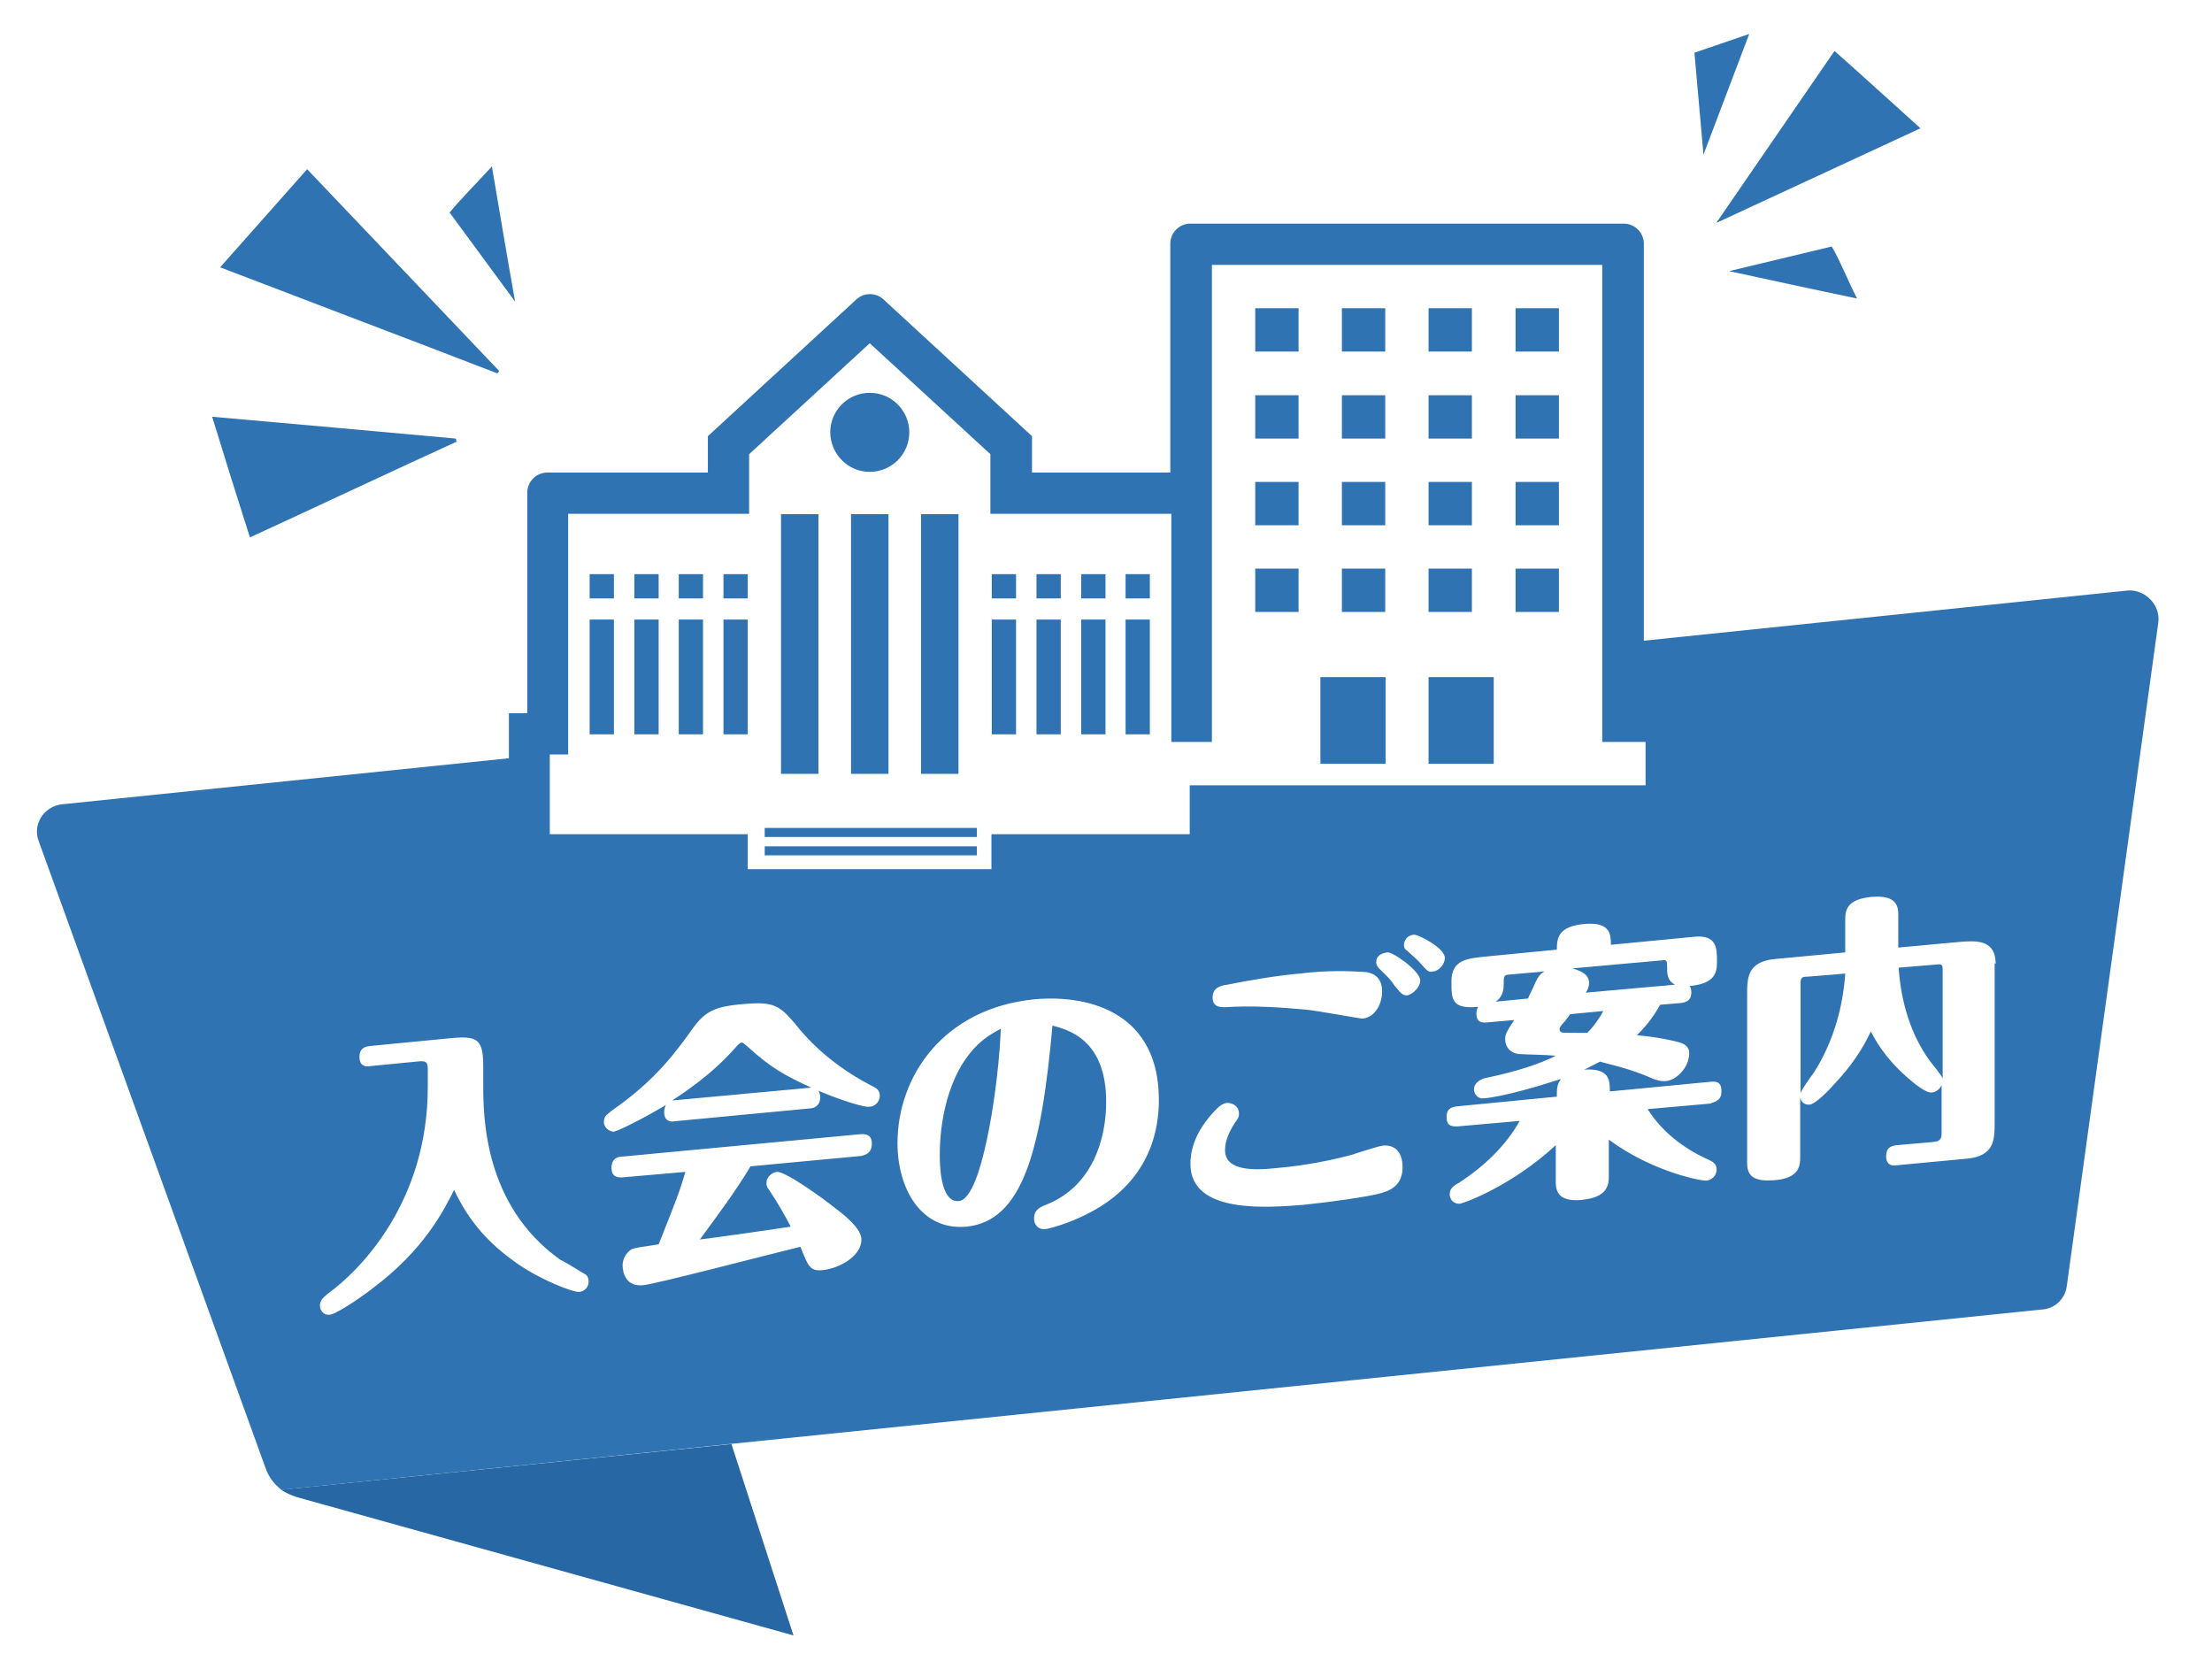 <?xml version="1.0" encoding="utf-8"?>
<!-- Generator: Adobe Illustrator 25.0.1, SVG Export Plug-In . SVG Version: 6.00 Build 0)  -->
<svg version="1.1" id="レイヤー_1" xmlns="http://www.w3.org/2000/svg" xmlns:xlink="http://www.w3.org/1999/xlink" x="0px"
	 y="0px" width="638.1px" height="481.5px" viewBox="0 0 638.1 481.5" style="enable-background:new 0 0 638.1 481.5;"
	 xml:space="preserve">
<style type="text/css">
	.st0{fill:#2F73B2;}
	.st1{fill:#2767A4;}
</style>
<g id="UKctR4_3_">
	<g>
		<path class="st0" d="M143.5,107.7c-26.4-10.2-52.9-20.2-80-30.6c8.4-9.5,16.5-18.6,25.1-28.3c18.6,19.5,37.1,39,55.4,58.2
			C144,107,143.8,107.2,143.5,107.7z"/>
		<path class="st0" d="M61.2,120.2c24.1,2.1,47.1,4.2,70.3,6.3c0,0.2,0.2,0.7,0.2,0.9c-19.7,9-39.4,18.3-59.6,27.6
			C68.4,143.4,64.9,132.3,61.2,120.2z"/>
		<path class="st0" d="M495.1,64.3c11.1-16.2,22.5-32.7,34.1-49.6c8.4,7.4,16.2,14.6,24.8,22.3L495.1,64.3z"/>
		<path class="st0" d="M129.7,61.3c3.2-3.9,8.2-8.9,12.2-13.3c2.3,13.5,4.4,26.2,6.7,39L129.7,61.3z"/>
		<path class="st0" d="M528.4,71.1c2.1,3.4,4.7,9.9,7.3,15c-12.5-2.6-23.9-5.1-36.9-7.9L528.4,71.1z"/>
		<path class="st0" d="M488.8,15.2l15.8-5.4l-13.2,34.8L488.8,15.2z"/>
	</g>
</g>
<path class="st1" d="M85.6,431.8l143.3,39.9L211,416.5L81,429.7C82.6,430.6,84,431.3,85.6,431.8z"/>
<g>
	<rect x="225.3" y="148.3" class="st0" width="10.8" height="74.9"/>
	<rect x="311.9" y="178.7" class="st0" width="7" height="33.1"/>
	<rect x="245.5" y="148.3" class="st0" width="10.8" height="74.9"/>
	<path class="st0" d="M250.9,136.1c6.3,0,11.4-5.1,11.4-11.4c0-6.3-5.1-11.4-11.4-11.4s-11.4,5.1-11.4,11.4
		C239.6,131.1,244.7,136.1,250.9,136.1z"/>
	<rect x="220.6" y="238.8" class="st0" width="61.2" height="2.6"/>
	<rect x="220.6" y="244.1" class="st0" width="61.2" height="2.6"/>
	<rect x="265.7" y="148.3" class="st0" width="10.8" height="74.9"/>
	<rect x="299" y="165.6" class="st0" width="7" height="7"/>
	<rect x="311.9" y="165.6" class="st0" width="7" height="7"/>
	<rect x="299" y="178.7" class="st0" width="7" height="33.1"/>
	<rect x="286.1" y="178.7" class="st0" width="7" height="33.1"/>
	<rect x="286.1" y="165.6" class="st0" width="7" height="7"/>
	<rect x="183" y="178.7" class="st0" width="7" height="33.1"/>
	<rect x="170.1" y="178.7" class="st0" width="7" height="33.1"/>
	<rect x="170.1" y="165.6" class="st0" width="7" height="7"/>
	<path class="st0" d="M214.1,300.7c-0.7,0-1,0.5-1.9,1.4c-6.9,7.9-15.1,13.2-18.3,15.3l40.1-3.7c-7.4-3.4-11.8-5.8-18.3-11.8
		C214.8,301.2,214.3,300.7,214.1,300.7z"/>
	<path class="st0" d="M277.4,307.2c-3.7,6.3-6.3,15.3-6.3,26c0,2.1,0,13.9,5.6,13.2c3.7-0.5,6.3-10.4,7.4-15.1
		c3.2-13.7,4.4-28.5,4.6-34.6C285.3,298.6,281.6,300.5,277.4,307.2z"/>
	<rect x="195.8" y="165.6" class="st0" width="7" height="7"/>
	<rect x="208.7" y="178.7" class="st0" width="7" height="33.1"/>
	<rect x="183" y="165.6" class="st0" width="7" height="7"/>
	<rect x="208.7" y="165.6" class="st0" width="7" height="7"/>
	<rect x="195.8" y="178.7" class="st0" width="7" height="33.1"/>
	<rect x="387.1" y="88.9" class="st0" width="12.5" height="12.5"/>
	<path class="st0" d="M433.8,282.6c0,2.6,0,4.6-2.3,6.3l9.3-0.9c0.2-0.7,1.9-3.9,2.1-4.6c0.9-1.9,1.6-2.6,2.6-3.2l-10.2,0.9
		C434.5,281.2,433.8,281.2,433.8,282.6z"/>
	<rect x="437.2" y="139" class="st0" width="12.5" height="12.5"/>
	<rect x="437.2" y="88.9" class="st0" width="12.5" height="12.5"/>
	<rect x="437.2" y="114" class="st0" width="12.5" height="12.5"/>
	<rect x="412.1" y="195.3" class="st0" width="18.8" height="25"/>
	<rect x="437.2" y="164" class="st0" width="12.5" height="12.5"/>
	<path class="st0" d="M458.4,283.5c0,1.2-0.5,2.1-0.9,2.8l25.7-2.3c-2.3-1.2-2.3-3-2.3-5.8c0-1.4-0.7-1.4-1.6-1.2l-25.7,2.3
		C454.9,279.8,458.4,280.5,458.4,283.5z"/>
	<path class="st0" d="M558.6,278.2l-10.9,0.9c0.7,10,3.5,19.3,9,26.9c0.5,0.7,3.5,4.2,3.7,5.1v-31.3
		C560.4,278.2,560.2,278,558.6,278.2z"/>
	<path class="st0" d="M614,170.3l-139.8,14.5V70.3c0-3.2-2.6-5.8-5.8-5.8H343.4c-3.2,0-5.8,2.6-5.8,5.8v66h-39.9v-10.5l-42.8-39.4
		c-2.2-2.1-5.7-2.1-7.9,0l-42.8,39.4v10.5h-46.3c-3.2,0-5.8,2.6-5.8,5.8v63.6h-5.3v13L17.7,232c-5.1,0.7-8.4,5.8-6.5,10.7
		l65.4,180.7c0.9,2.6,2.5,4.7,4.6,6.3l130.2-13.3L589,377.7c3.7-0.2,6.7-3,7.2-6.7l26.4-191.4C623.3,174.5,618.9,170.1,614,170.3z
		 M166.7,372.6c-1.4,0-10-3-17.4-8.1c-8.3-5.8-13.9-12-18.3-21.3c-3,6-8.8,17.4-23.4,28.3c-1.4,1.2-10.2,7.5-12.5,7.7
		c-1.9,0.2-2.8-1.4-2.8-2.6c0-1.6,0.9-2.3,2.3-3.5c9.3-6.7,28.8-26.4,28.8-59.6v-5.3c0-2.3-1.1-2.1-2.3-2.1l-14.4,1.4
		c-0.9,0.2-3,0.2-3-2.6c0-2.5,1.4-3,3-3.2l21.6-2.1c8.8-0.9,11.1-0.7,11.1,7.7v5.3c0,9,0,35,22.3,50.8c0.7,0.2,4.4,2.5,6.7,3.9
		c0.9,0.4,1.4,1.1,1.4,2.3C169.8,371.9,167.7,372.8,166.7,372.6z M248.5,333.4l-32,3c-4.4,7.4-9.5,14.1-14.6,21.1
		c4.2-0.5,20.4-2.8,26.2-3.7c-1.7-3.3-3.7-6.8-6.3-10.7c-0.5-0.5-0.7-1.2-0.7-1.9c0-1.8,1.6-3,3-3.2c2.6-0.2,14.2,8.3,16.5,10.2
		c3.5,2.6,7.9,6.3,7.9,9.3c0,4.9-6.5,8.3-10.9,8.8c-3.9,0.5-4.4-0.9-6.7-6.7c-10.2,2.5-42.3,10.9-45.5,11.1
		c-5.8,0.5-5.8-5.3-5.8-5.8c0-1.4,0.7-3.2,2.3-4.4c0.9-0.7,5.3-1.1,8.1-1.6c5.1-12.8,6.1-15.3,7.7-20.9l-18.3,1.6c-1.1,0-3,0-3-2.8
		c0-3,2.3-3.2,3-3.2l69.1-6.5c1.8,0,3,0.5,3,2.8C251.5,332.9,249.1,333.2,248.5,333.4z M250.7,319.2c-0.9,0.3-7.6-1.6-14.6-4.6
		c0.3,0.5,0.5,1,0.5,1.9c0,2.7-2.1,3.2-3,3.2l-39,3.7c-0.9,0.2-3,0.2-3-2.6c0-1.2,0.3-1.6,0.5-2.1c-7,4.2-14.2,7.7-15.1,7.7
		c-1.2,0-2.8-1.2-2.8-2.8c0-1.9,1.2-2.3,2.6-3.5c12.3-8.6,17.9-16.3,23.2-23.7c3.5-4.8,6.5-6,13.2-6.7c9.5-0.9,11.3-0.2,16.2,5.6
		c6,7.7,13.9,13.7,22.5,18.1c0.7,0.3,1.9,1,1.9,2.6C253.8,317.9,252.2,319.3,250.7,319.2z M313.3,350.3c-5.1,2.6-10.9,4.2-11.8,4.2
		c-1.6,0.2-3.2-0.9-3.2-3c0-2.6,1.6-3.3,3.9-4.2c13-5.4,16.9-18.8,16.9-29.5c0-18.1-11.1-20.8-15.5-22c-3.2,36-8.6,56.4-24.8,58
		c-13.2,1.2-19.9-11.1-19.9-24.1c0-19,13-38.9,39.7-41.5c16.7-1.4,35.7,4.6,35.7,29C334.3,333.9,325.2,344.5,313.3,350.3z
		 M343.2,240.6H286v10.1h-70.3v-10.1h-57.1v-23h5.3v-69.4h52.2V131l34.8-32l34.8,32v17.2h52.2v65.8h11.7V76.4h112.6v137.6h12.5v12.5
		H343.2V240.6z M392.9,280.3c1.4,0,5.8,0.3,5.8,5.6c0,4-2.3,7.7-5.8,7.9c-0.4,0-13.6-2.4-16.2-2.6c-7.4-0.7-15.8-1.2-23.2-0.7
		c-1.1,0-3.7,0.2-3.7-2.8s2.6-3.5,4.3-3.7c6.3-1.3,14.9-2.7,20.9-3.2C382.7,279.8,389.9,280.1,392.9,280.3z M398.8,344
		c-3.7,1.2-16,2.8-22.7,3.5c-9.5,0.7-32.7,3-32.7-11.8c0-3,0.7-9,7.7-16c0.7-0.7,1.6-1.4,2.8-1.6c1.9,0,3.5,1.1,3.5,3
		c0,0.9,0,1.2-1.2,2.8c-0.7,1.2-2.8,4.2-2.8,7.9c0,6,8.5,5.8,14.8,5.1c8.3-0.7,16.2-2.3,22-3.9c1.4-0.5,7.4-2.4,8.8-2.6
		c3-0.2,5.6,1.4,5.6,6.3C404.6,341.1,402,343.1,398.8,344z M406,287.1c-1.4,0-1.8-0.5-3.7-2.8c-1.2-1.9-1.8-2.3-4.4-4.9
		c-0.4-0.5-0.9-1-0.9-1.9c0-1.9,1.6-2.6,3.2-2.8c1.4-0.3,9.5,5.3,9.5,8.1C409.7,284.5,408,286.5,406,287.1z M413.3,280.2
		c-1.2,0.3-1.6-0.2-3.5-2.3c-0.7-0.9-1.6-1.6-3.9-3.7c-0.4-0.2-0.9-0.7-0.9-1.6c0-1.1,0.7-2.8,2.8-3c0.9-0.3,9,3.7,9,6.7
		C416.8,278,415.2,280.1,413.3,280.2z M493.4,318.3l-18.1,1.6c4.1,6.5,10.4,11.4,17.6,14.6c1.1,0.5,2.3,1.2,2.3,2.8
		c0,1.8-1.4,3-2.8,3.2c-0.9,0.3-15.5-2.3-28.3-11.8v10.9c0,4.6-3.3,6-7.9,6.5c-6,0.5-7.4-1.9-7.4-5.1v-10.7
		c-13,12-26.9,16.9-27.8,16.9c-1.4,0-2.8-0.9-2.8-2.8c0-1.6,1.2-2.5,2.6-3.2c7.2-4.7,13.4-10.5,17.6-17.9l-18.1,1.6
		c-2.1,0-3-0.5-3-2.8s1.4-2.8,3-3l28.8-2.8c0-2.1,0-3.5,1.2-5.1c-5.8,1.9-16.5,5.1-22.3,5.6c-1.4,0.2-2.8-1-2.8-2.6
		c0-1.6,1.4-2.7,3-3.2c9.2-1.9,16.2-4.2,20.6-6.5c-3-0.3-7.9-0.3-10.7-0.5c-2.5-0.3-3.9-2.1-3.9-4.2c0-1.4,0.3-2.1,2.6-5.6l-7.9,0.7
		c-1.8,0.2-3-0.3-3-2.6c0-1,0.3-1.4,0.5-1.9c-7.7,0.7-7.7-2.1-7.7-7.4c0-6.1,4.6-6.5,8.8-7l21.6-2.1c0-3.7,0.7-6.7,7.9-7.4
		c7.7-0.7,7.7,3.2,7.7,6l23.9-2.3c6.7-0.7,6.7,3.3,6.7,7.2c0,3.1-0.5,6.3-7.9,7c0.3,0.5,0.5,0.7,0.5,1.9c0,2.5-1.8,2.8-3,3l-6,0.5
		c-2.3,4.2-4.8,6.9-6.7,8.8c5.3,0.4,11.1,1.6,13,2.3c1.2,0.5,2.1,1.4,2.1,2.8c0,4.4-3.9,7.9-6.7,8.1c-1.8,0.2-3.2-0.5-3.9-0.7
		c-6.5-3-13.7-4.4-15.1-4.9c-2.3,1.1-3.4,1.8-4.6,2.3c7.2-0.4,7.4,2.8,7.4,6.3l29.2-2.8c2.3-0.2,3,0.7,3,2.8
		C496.6,317.2,495.2,317.6,493.4,318.3z M575.4,277.9v45.9c0,4.8,0,9.7-8.1,10.4l-20.2,1.9c-0.9,0.2-3,0.2-3-2.6c0-2.5,1.4-3,3-3.2
		l10.4-0.9c1.2-0.2,2.6-0.2,2.6-2.3V313c-0.9,1.9-2.6,2.1-2.8,2.1c-1.6,0.3-5.3-2.7-7.4-4.6c-6.5-5.8-9-10.7-10.2-13
		c-1.2,2.3-3.5,7.6-10.2,14.8c-2.1,2.4-5.8,6.1-7.4,6.3c-0.5,0-2.1,0.2-2.8-1.9v17.4c0,3.5-1.6,5.8-7.4,6.3
		c-5.3,0.4-7.9-0.7-7.9-4.9v-48.7c0-4.6,0-9.5,8.1-10.2l20.2-1.9V265c0-3.1,1.1-5.6,7.4-6.3c5.1-0.4,7.9,0.7,7.9,4.9v9.7l17.4-1.6
		c4.9-0.4,10.6-0.9,10.7,6.2H575.4z"/>
	<path class="st0" d="M519.4,283.8v31.5c0.2-0.9,3.2-5.1,3.9-6c6-9.5,8.4-19.7,9-28.5l-10.9,0.9
		C519.8,281.7,519.4,281.9,519.4,283.8z"/>
	<rect x="387.1" y="114" class="st0" width="12.5" height="12.5"/>
	<path class="st0" d="M462.5,291.6l-9.5,0.9c-1.4,1.9-1.6,2.1-2.6,3.2c-0.5,0.7-0.5,0.9-0.5,1.2c0,0.5,0.2,0.7,0.7,0.9
		c-0.1,0.1,6.6,0.1,7.3,0.1C459.5,296.3,461.1,294.2,462.5,291.6z"/>
	<rect x="380.9" y="195.3" class="st0" width="18.8" height="25"/>
	<rect x="412.1" y="114" class="st0" width="12.5" height="12.5"/>
	<rect x="412.1" y="139" class="st0" width="12.5" height="12.5"/>
	<rect x="362.1" y="164" class="st0" width="12.5" height="12.5"/>
	<rect x="412.1" y="164" class="st0" width="12.5" height="12.5"/>
	<rect x="412.1" y="88.9" class="st0" width="12.5" height="12.5"/>
	<rect x="324.7" y="165.6" class="st0" width="7" height="7"/>
	<rect x="362.1" y="114" class="st0" width="12.5" height="12.5"/>
	<rect x="387.1" y="164" class="st0" width="12.5" height="12.5"/>
	<rect x="324.7" y="178.7" class="st0" width="7" height="33.1"/>
	<rect x="362.1" y="88.9" class="st0" width="12.5" height="12.5"/>
	<rect x="387.1" y="139" class="st0" width="12.5" height="12.5"/>
	<rect x="362.1" y="139" class="st0" width="12.5" height="12.5"/>
</g>
</svg>
